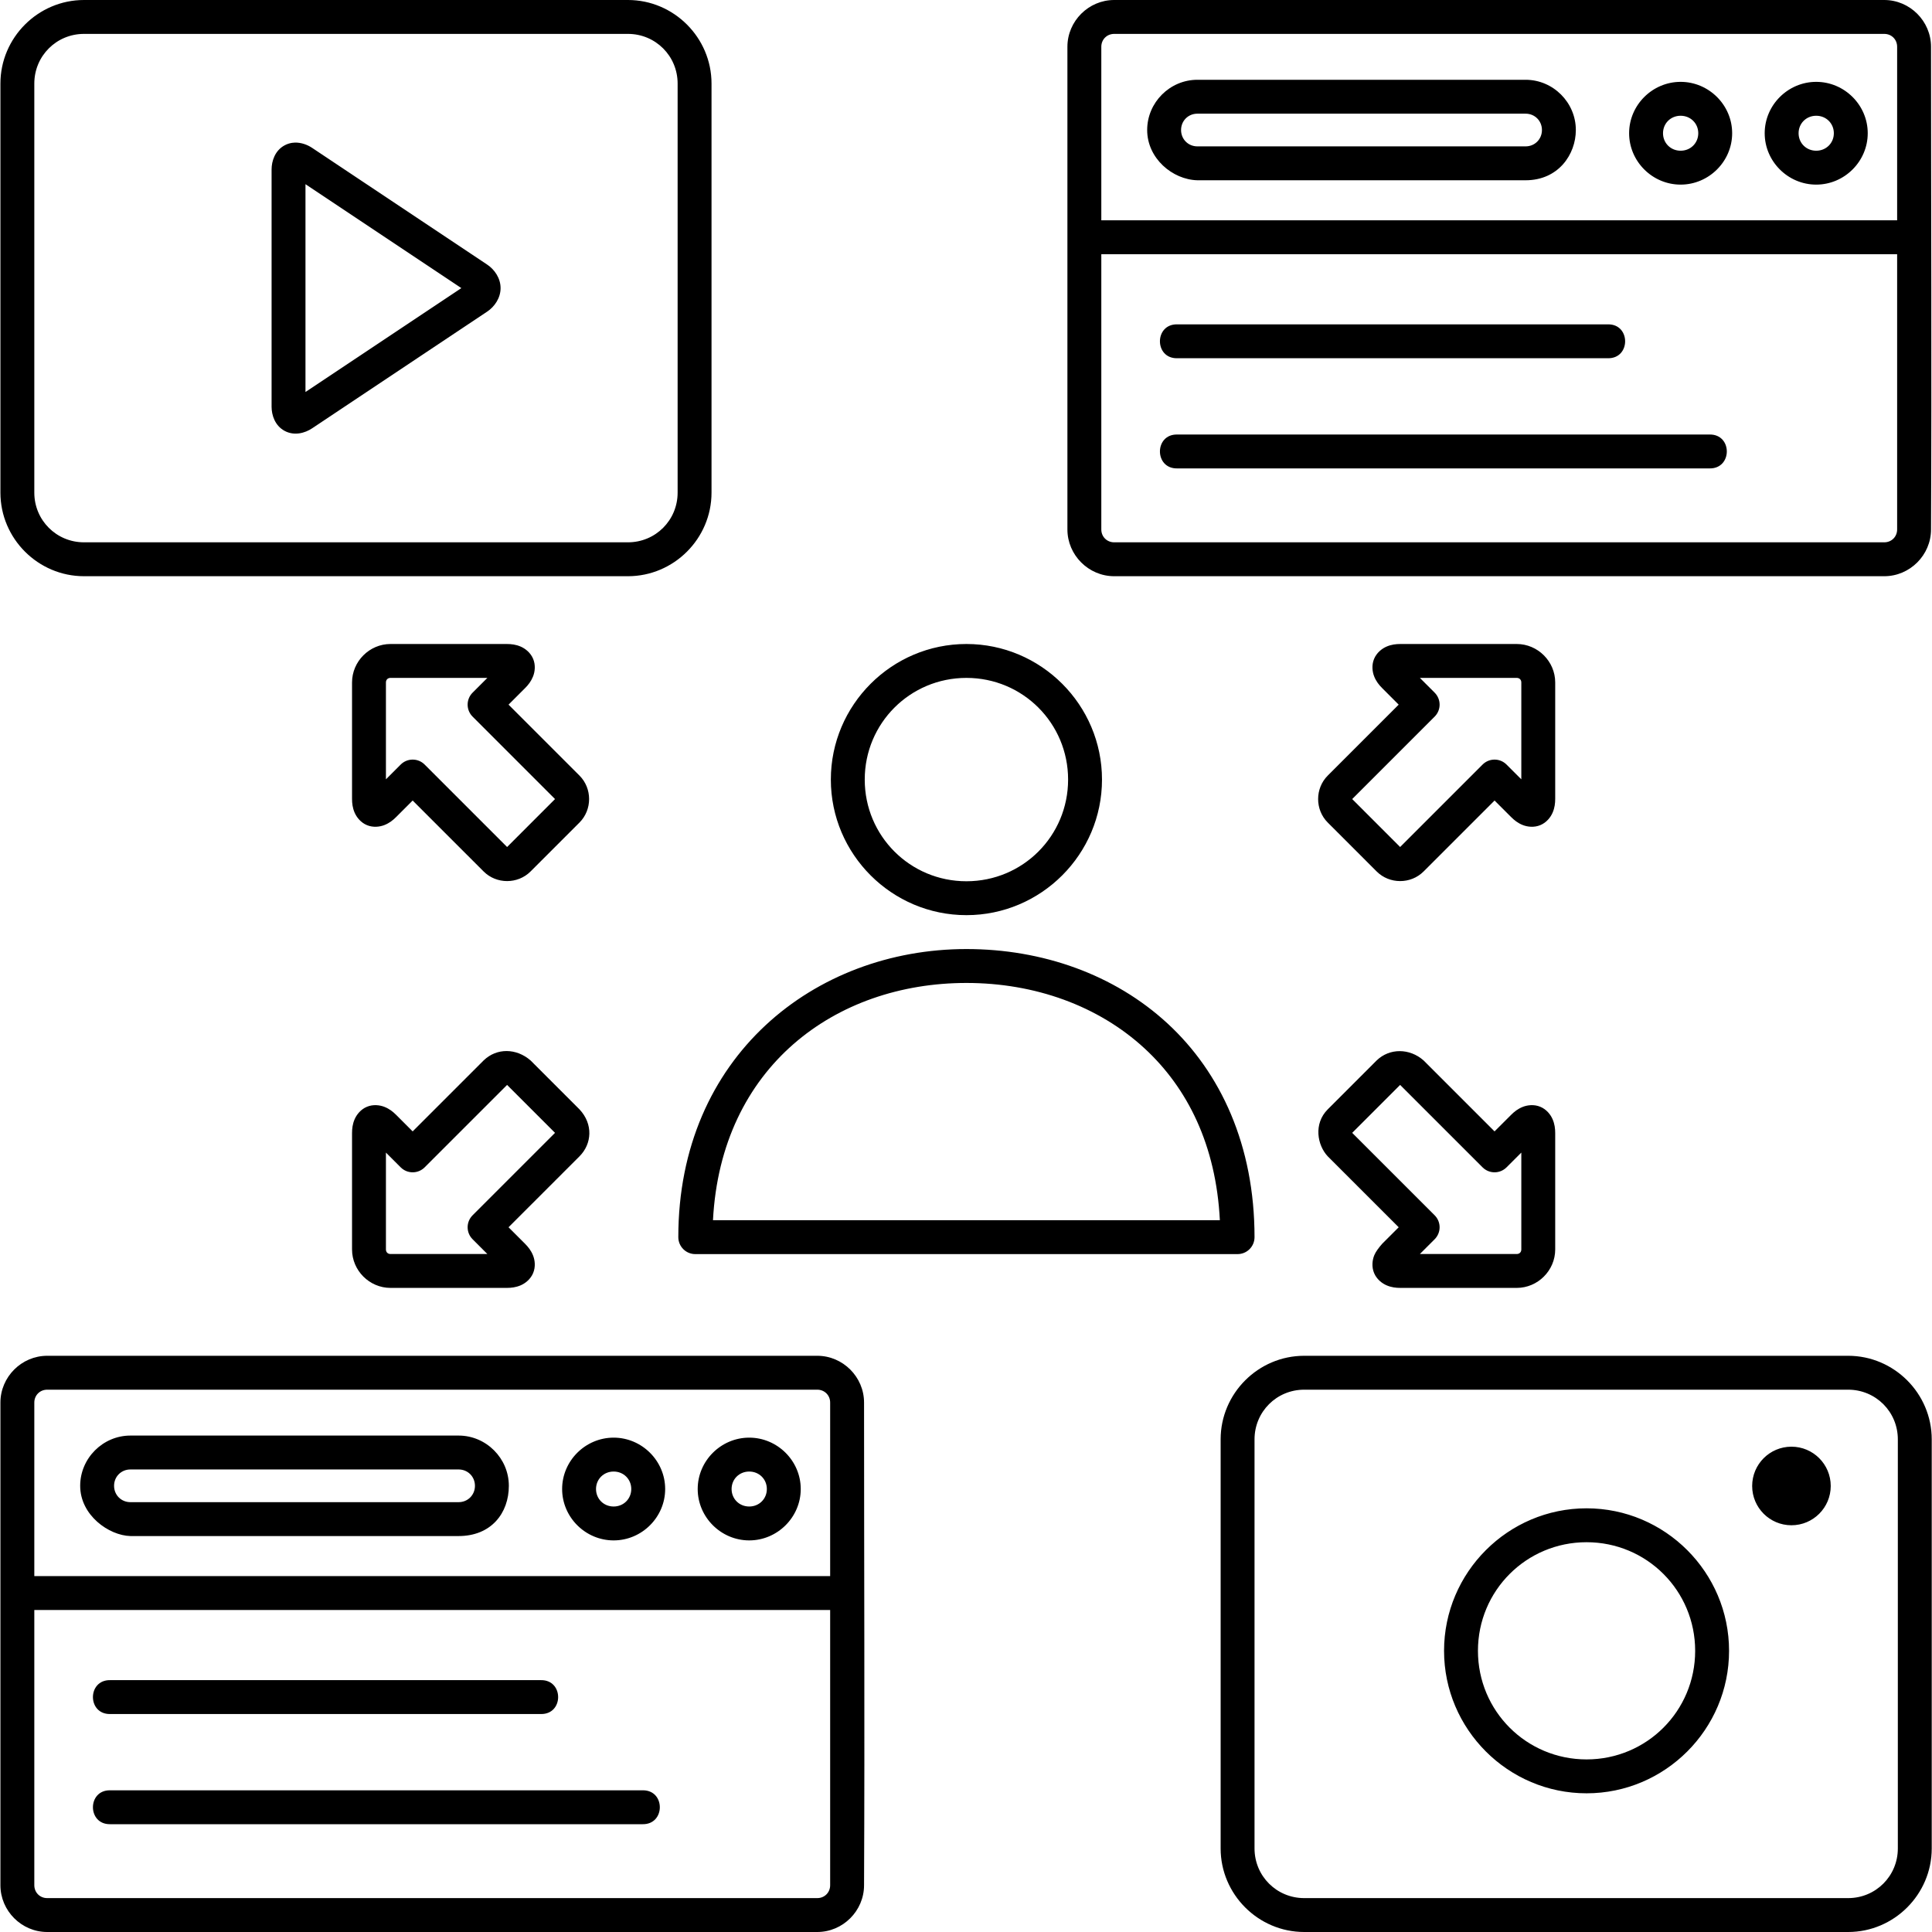 <?xml version="1.0" encoding="UTF-8"?> <svg xmlns="http://www.w3.org/2000/svg" xmlns:xlink="http://www.w3.org/1999/xlink" width="600" zoomAndPan="magnify" viewBox="0 0 450 450" height="600" preserveAspectRatio="xMidYMid meet" version="1.2"><g id="a0e1a0c343"><path style=" stroke:none;fill-rule:nonzero;fill:#000000;fill-opacity:1;" d="M 19.562 0 C 8.863 0 0.098 8.766 0.098 19.465 L 0.098 114.746 C 0.098 125.445 8.863 134.211 19.562 134.211 L 146.262 134.211 C 156.961 134.211 165.727 125.445 165.727 114.746 L 165.727 19.465 C 165.727 8.766 156.961 0 146.262 0 Z M 259.516 0 C 253.547 0 248.621 4.922 248.621 10.895 L 248.621 123.316 C 248.621 129.289 253.547 134.211 259.516 134.211 L 438.879 134.211 C 444.852 134.211 449.773 129.289 449.773 123.316 C 449.945 85.656 449.773 48.41 449.773 10.895 C 449.773 4.922 444.852 0 438.879 0 Z M 19.562 7.895 L 146.262 7.895 C 152.688 7.895 157.832 13.039 157.832 19.465 L 157.832 114.746 C 157.832 121.172 152.688 126.316 146.262 126.316 L 19.562 126.316 C 13.137 126.316 7.992 121.172 7.992 114.746 L 7.992 19.465 C 7.992 13.039 13.137 7.895 19.562 7.895 Z M 259.516 7.895 L 438.879 7.895 C 440.578 7.895 441.879 9.195 441.879 10.895 L 441.879 51.316 L 256.516 51.316 L 256.516 10.895 C 256.516 9.195 257.82 7.895 259.516 7.895 Z M 278.898 18.582 C 272.48 18.582 267.199 23.867 267.199 30.285 C 267.199 36.879 273.086 41.844 278.898 41.988 L 355.34 41.988 C 362.984 41.988 367.043 35.953 367.043 30.285 C 367.043 23.867 361.758 18.582 355.34 18.582 Z M 391.449 19.066 C 384.879 19.066 379.453 24.461 379.453 31.031 C 379.453 37.602 384.879 43 391.449 43 C 398.023 43 403.453 37.602 403.453 31.031 C 403.453 24.461 398.023 19.066 391.449 19.066 Z M 423.031 19.066 C 416.457 19.066 411.031 24.461 411.031 31.031 C 411.031 37.602 416.457 43 423.031 43 C 429.602 43 435.031 37.602 435.031 31.031 C 435.031 24.461 429.602 19.066 423.031 19.066 Z M 278.898 26.477 L 355.34 26.477 C 357.484 26.477 359.148 28.141 359.148 30.285 C 359.148 32.426 357.484 34.094 355.34 34.094 L 278.898 34.094 C 276.754 34.094 275.094 32.426 275.094 30.285 C 275.094 28.141 276.754 26.477 278.898 26.477 Z M 391.449 26.961 C 393.773 26.961 395.559 28.746 395.559 31.031 C 395.559 33.32 393.773 35.105 391.449 35.105 C 389.129 35.105 387.348 33.32 387.348 31.031 C 387.348 28.746 389.129 26.961 391.449 26.961 Z M 423.031 26.961 C 425.352 26.961 427.137 28.746 427.137 31.031 C 427.137 33.32 425.352 35.105 423.031 35.105 C 420.707 35.105 418.926 33.32 418.926 31.031 C 418.926 28.746 420.707 26.961 423.031 26.961 Z M 68.66 33.215 C 68.445 33.223 68.23 33.242 68.016 33.273 C 67.441 33.363 66.867 33.543 66.305 33.844 C 64.055 35.047 63.258 37.496 63.258 39.473 L 63.258 94.738 C 63.258 96.715 64.055 99.164 66.305 100.367 C 68.551 101.57 71.031 100.875 72.68 99.777 L 113.477 72.578 C 115.203 71.426 116.594 69.402 116.594 67.105 C 116.594 64.809 115.203 62.781 113.477 61.633 L 72.68 34.43 C 71.598 33.711 70.156 33.168 68.66 33.215 Z M 71.152 42.902 L 107.457 67.105 L 71.152 91.309 Z M 256.516 59.211 L 441.879 59.211 L 441.879 123.316 C 441.879 125.016 440.578 126.316 438.879 126.316 L 259.516 126.316 C 257.82 126.316 256.516 125.016 256.516 123.316 Z M 274.176 75.547 C 268.836 75.473 268.836 83.516 274.176 83.441 L 374.52 83.441 C 379.859 83.516 379.859 75.473 374.52 75.547 Z M 274.176 101.207 C 268.836 101.129 268.836 109.176 274.176 109.102 L 398.203 109.102 C 403.543 109.176 403.543 101.129 398.203 101.207 Z M 90.949 150 C 86.051 150 81.996 154.055 81.996 158.957 L 81.996 186.043 C 81.996 187.109 82.121 188.16 82.59 189.262 C 83.062 190.363 84.031 191.598 85.469 192.191 C 86.91 192.789 88.465 192.602 89.574 192.156 C 90.688 191.707 91.52 191.055 92.277 190.297 L 96.117 186.457 L 112.641 202.977 C 115.633 205.969 120.594 205.969 123.582 202.977 L 134.973 191.586 C 137.961 188.598 137.961 183.637 134.973 180.648 L 118.449 164.125 L 122.293 160.281 C 123.051 159.527 123.703 158.691 124.148 157.578 C 124.598 156.469 124.781 154.914 124.184 153.473 C 123.59 152.035 122.359 151.066 121.258 150.594 C 120.156 150.125 119.105 150 118.035 150 Z M 225.098 150 C 207.703 150 193.52 164.184 193.52 181.578 C 193.52 198.973 207.703 213.156 225.098 213.156 C 242.492 213.156 256.676 198.973 256.676 181.578 C 256.676 164.184 242.492 150 225.098 150 Z M 326.195 150 C 325.129 150 324.074 150.125 322.977 150.594 C 321.875 151.066 320.641 152.035 320.047 153.477 C 319.449 154.914 319.637 156.469 320.082 157.578 C 320.527 158.691 321.18 159.523 321.938 160.277 C 323.215 161.562 324.5 162.844 325.781 164.125 L 309.258 180.648 C 306.27 183.637 306.27 188.598 309.258 191.586 L 320.648 202.977 C 323.637 205.969 328.602 205.969 331.59 202.977 L 348.113 186.457 L 351.957 190.297 C 352.711 191.055 353.543 191.707 354.652 192.156 C 355.766 192.602 357.324 192.789 358.762 192.191 C 360.203 191.598 361.172 190.363 361.641 189.262 C 362.113 188.16 362.238 187.109 362.238 186.043 L 362.238 158.957 C 362.238 154.055 358.18 150 353.281 150 Z M 90.949 157.895 L 113.516 157.895 L 110.078 161.332 C 108.535 162.875 108.535 165.375 110.078 166.914 L 129.277 186.117 L 118.113 197.285 L 98.91 178.082 C 97.371 176.539 94.871 176.539 93.328 178.082 L 89.891 181.52 L 89.891 158.957 C 89.891 158.328 90.32 157.895 90.949 157.895 Z M 225.098 157.895 C 238.227 157.895 248.781 168.453 248.781 181.578 C 248.781 194.707 238.227 205.262 225.098 205.262 C 211.973 205.262 201.414 194.707 201.414 181.578 C 201.414 168.453 211.973 157.895 225.098 157.895 Z M 330.719 157.895 L 353.281 157.895 C 353.91 157.895 354.344 158.328 354.344 158.957 L 354.344 181.52 L 350.902 178.082 C 349.359 176.539 346.863 176.539 345.32 178.082 L 326.117 197.285 L 314.953 186.117 L 334.156 166.914 C 335.699 165.375 335.699 162.875 334.156 161.332 Z M 225.102 221.051 C 189.742 221.051 157.992 246.086 157.992 288.156 C 157.992 290.336 159.762 292.105 161.941 292.105 L 288.258 292.105 C 290.438 292.105 292.203 290.336 292.203 288.156 C 292.203 266.809 284.34 249.816 271.934 238.379 C 259.531 226.941 242.754 221.051 225.102 221.051 Z M 225.102 228.949 C 241 228.949 255.797 234.242 266.586 244.188 C 276.617 253.438 283.242 266.758 284.129 284.211 L 166.066 284.211 C 167.918 248.555 194.48 228.949 225.102 228.949 Z M 112.641 247 L 96.117 263.523 L 92.277 259.68 C 91.52 258.922 90.688 258.27 89.574 257.824 C 88.465 257.379 86.906 257.191 85.469 257.789 C 84.027 258.383 83.062 259.617 82.59 260.719 C 82.121 261.82 81.996 262.871 81.996 263.938 L 81.996 291.023 C 81.996 295.926 86.051 299.977 90.949 299.977 L 118.035 299.977 C 119.105 299.977 120.156 299.852 121.258 299.383 C 122.359 298.914 123.59 297.945 124.184 296.504 C 124.781 295.066 124.598 293.508 124.148 292.398 C 123.703 291.289 123.051 290.457 122.293 289.699 C 121.016 288.418 119.73 287.137 118.449 285.855 L 134.973 269.332 C 137.875 266.43 138.199 261.828 134.973 258.391 L 123.582 247 C 120.289 244.137 115.719 244.02 112.641 247 Z M 320.648 247 L 309.258 258.391 C 305.914 261.738 306.809 266.723 309.258 269.332 L 325.785 285.855 L 321.938 289.699 C 321.16 290.594 320.449 291.504 320.082 292.398 C 319.637 293.508 319.449 295.066 320.047 296.504 C 320.641 297.945 321.875 298.914 322.977 299.383 C 324.074 299.855 325.129 299.977 326.195 299.977 L 353.281 299.977 C 358.18 299.977 362.238 295.926 362.238 291.023 L 362.238 263.938 C 362.238 262.871 362.109 261.82 361.641 260.719 C 361.172 259.617 360.203 258.383 358.762 257.789 C 357.324 257.191 355.766 257.379 354.656 257.824 C 353.543 258.27 352.711 258.922 351.957 259.68 L 348.109 263.523 L 331.586 247 C 328.312 244.109 323.641 244.102 320.648 247 Z M 118.113 252.699 L 129.277 263.863 L 110.078 283.062 C 108.535 284.605 108.535 287.105 110.078 288.645 L 113.516 292.082 L 90.949 292.082 C 90.32 292.082 89.891 291.652 89.891 291.023 L 89.891 268.461 L 93.328 271.898 C 94.871 273.438 97.371 273.438 98.91 271.898 Z M 326.117 252.699 L 345.32 271.898 C 346.863 273.438 349.359 273.438 350.902 271.898 L 354.344 268.461 L 354.344 291.023 C 354.344 291.652 353.91 292.082 353.281 292.082 L 330.719 292.082 L 334.156 288.645 C 335.699 287.105 335.699 284.605 334.156 283.062 L 314.953 263.863 Z M 10.992 315.789 C 5.023 315.789 0.098 320.711 0.098 326.684 L 0.098 439.105 C 0.098 445.078 5.023 450 10.992 450 L 190.359 450 C 196.328 450 201.254 445.078 201.254 439.105 C 201.426 401.445 201.254 364.199 201.254 326.684 C 201.254 320.711 196.328 315.789 190.359 315.789 Z M 303.773 315.789 C 293.074 315.789 284.309 324.555 284.309 335.254 L 284.309 430.535 C 284.309 441.234 293.074 450 303.773 450 L 430.473 450 C 441.172 450 449.938 441.234 449.938 430.535 L 449.938 335.254 C 449.938 324.555 441.172 315.789 430.473 315.789 Z M 10.992 323.684 L 190.359 323.684 C 192.055 323.684 193.359 324.988 193.359 326.684 L 193.359 367.105 L 7.992 367.105 L 7.992 326.684 C 7.992 324.988 9.297 323.684 10.992 323.684 Z M 303.773 323.684 L 430.473 323.684 C 436.898 323.684 442.043 328.828 442.043 335.254 L 442.043 430.535 C 442.043 436.961 436.898 442.105 430.473 442.105 L 303.773 442.105 C 297.348 442.105 292.203 436.961 292.203 430.535 L 292.203 335.254 C 292.203 328.828 297.348 323.684 303.773 323.684 Z M 30.379 334.371 C 23.965 334.371 18.676 339.656 18.676 346.074 C 18.676 352.938 25.371 357.652 30.379 357.777 L 106.816 357.777 C 114.434 357.777 118.52 352.41 118.52 346.074 C 118.52 339.656 113.234 334.371 106.816 334.371 Z M 142.93 334.855 C 136.355 334.855 130.93 340.25 130.93 346.82 C 130.93 353.391 136.355 358.789 142.93 358.789 C 149.5 358.789 154.93 353.391 154.93 346.82 C 154.93 340.25 149.5 334.855 142.93 334.855 Z M 174.508 334.855 C 167.938 334.855 162.508 340.25 162.508 346.82 C 162.508 353.391 167.938 358.789 174.508 358.789 C 181.078 358.789 186.508 353.391 186.508 346.82 C 186.508 340.25 181.078 334.855 174.508 334.855 Z M 417.262 336.961 C 412.207 336.961 408.113 341.059 408.113 346.113 C 408.113 351.164 412.207 355.262 417.262 355.262 C 422.316 355.262 426.414 351.164 426.414 346.113 C 426.414 341.059 422.316 336.961 417.262 336.961 Z M 30.379 342.266 L 106.816 342.266 C 108.961 342.266 110.625 343.93 110.625 346.074 C 110.625 348.219 108.961 349.883 106.816 349.883 L 30.379 349.883 C 28.234 349.883 26.57 348.219 26.57 346.074 C 26.57 343.93 28.234 342.266 30.379 342.266 Z M 142.93 342.75 C 145.25 342.75 147.035 344.535 147.035 346.82 C 147.035 349.109 145.25 350.895 142.93 350.895 C 140.605 350.895 138.824 349.109 138.824 346.82 C 138.824 344.535 140.605 342.75 142.93 342.75 Z M 174.508 342.75 C 176.832 342.75 178.613 344.535 178.613 346.82 C 178.613 349.109 176.832 350.895 174.508 350.895 C 172.184 350.895 170.402 349.109 170.402 346.82 C 170.402 344.535 172.184 342.75 174.508 342.75 Z M 369.539 351.316 C 351.258 351.316 336.348 366.223 336.348 384.508 C 336.348 402.789 351.258 417.695 369.539 417.695 C 387.824 417.695 402.73 402.789 402.73 384.508 C 402.73 366.223 387.824 351.316 369.539 351.316 Z M 369.539 359.211 C 383.559 359.211 394.836 370.488 394.836 384.508 C 394.836 398.523 383.559 409.801 369.539 409.801 C 355.523 409.801 344.242 398.523 344.242 384.508 C 344.242 370.488 355.523 359.211 369.539 359.211 Z M 7.992 375 L 193.359 375 L 193.359 439.105 C 193.359 440.801 192.055 442.105 190.359 442.105 L 10.992 442.105 C 9.297 442.105 7.992 440.801 7.992 439.105 Z M 25.652 391.336 C 20.312 391.262 20.312 399.309 25.652 399.23 L 125.996 399.23 C 131.336 399.309 131.336 391.262 125.996 391.336 Z M 25.652 416.996 C 20.312 416.918 20.312 424.965 25.652 424.891 L 149.684 424.891 C 155.02 424.965 155.02 416.918 149.684 416.996 Z M 25.652 416.996 "></path></g></svg> 